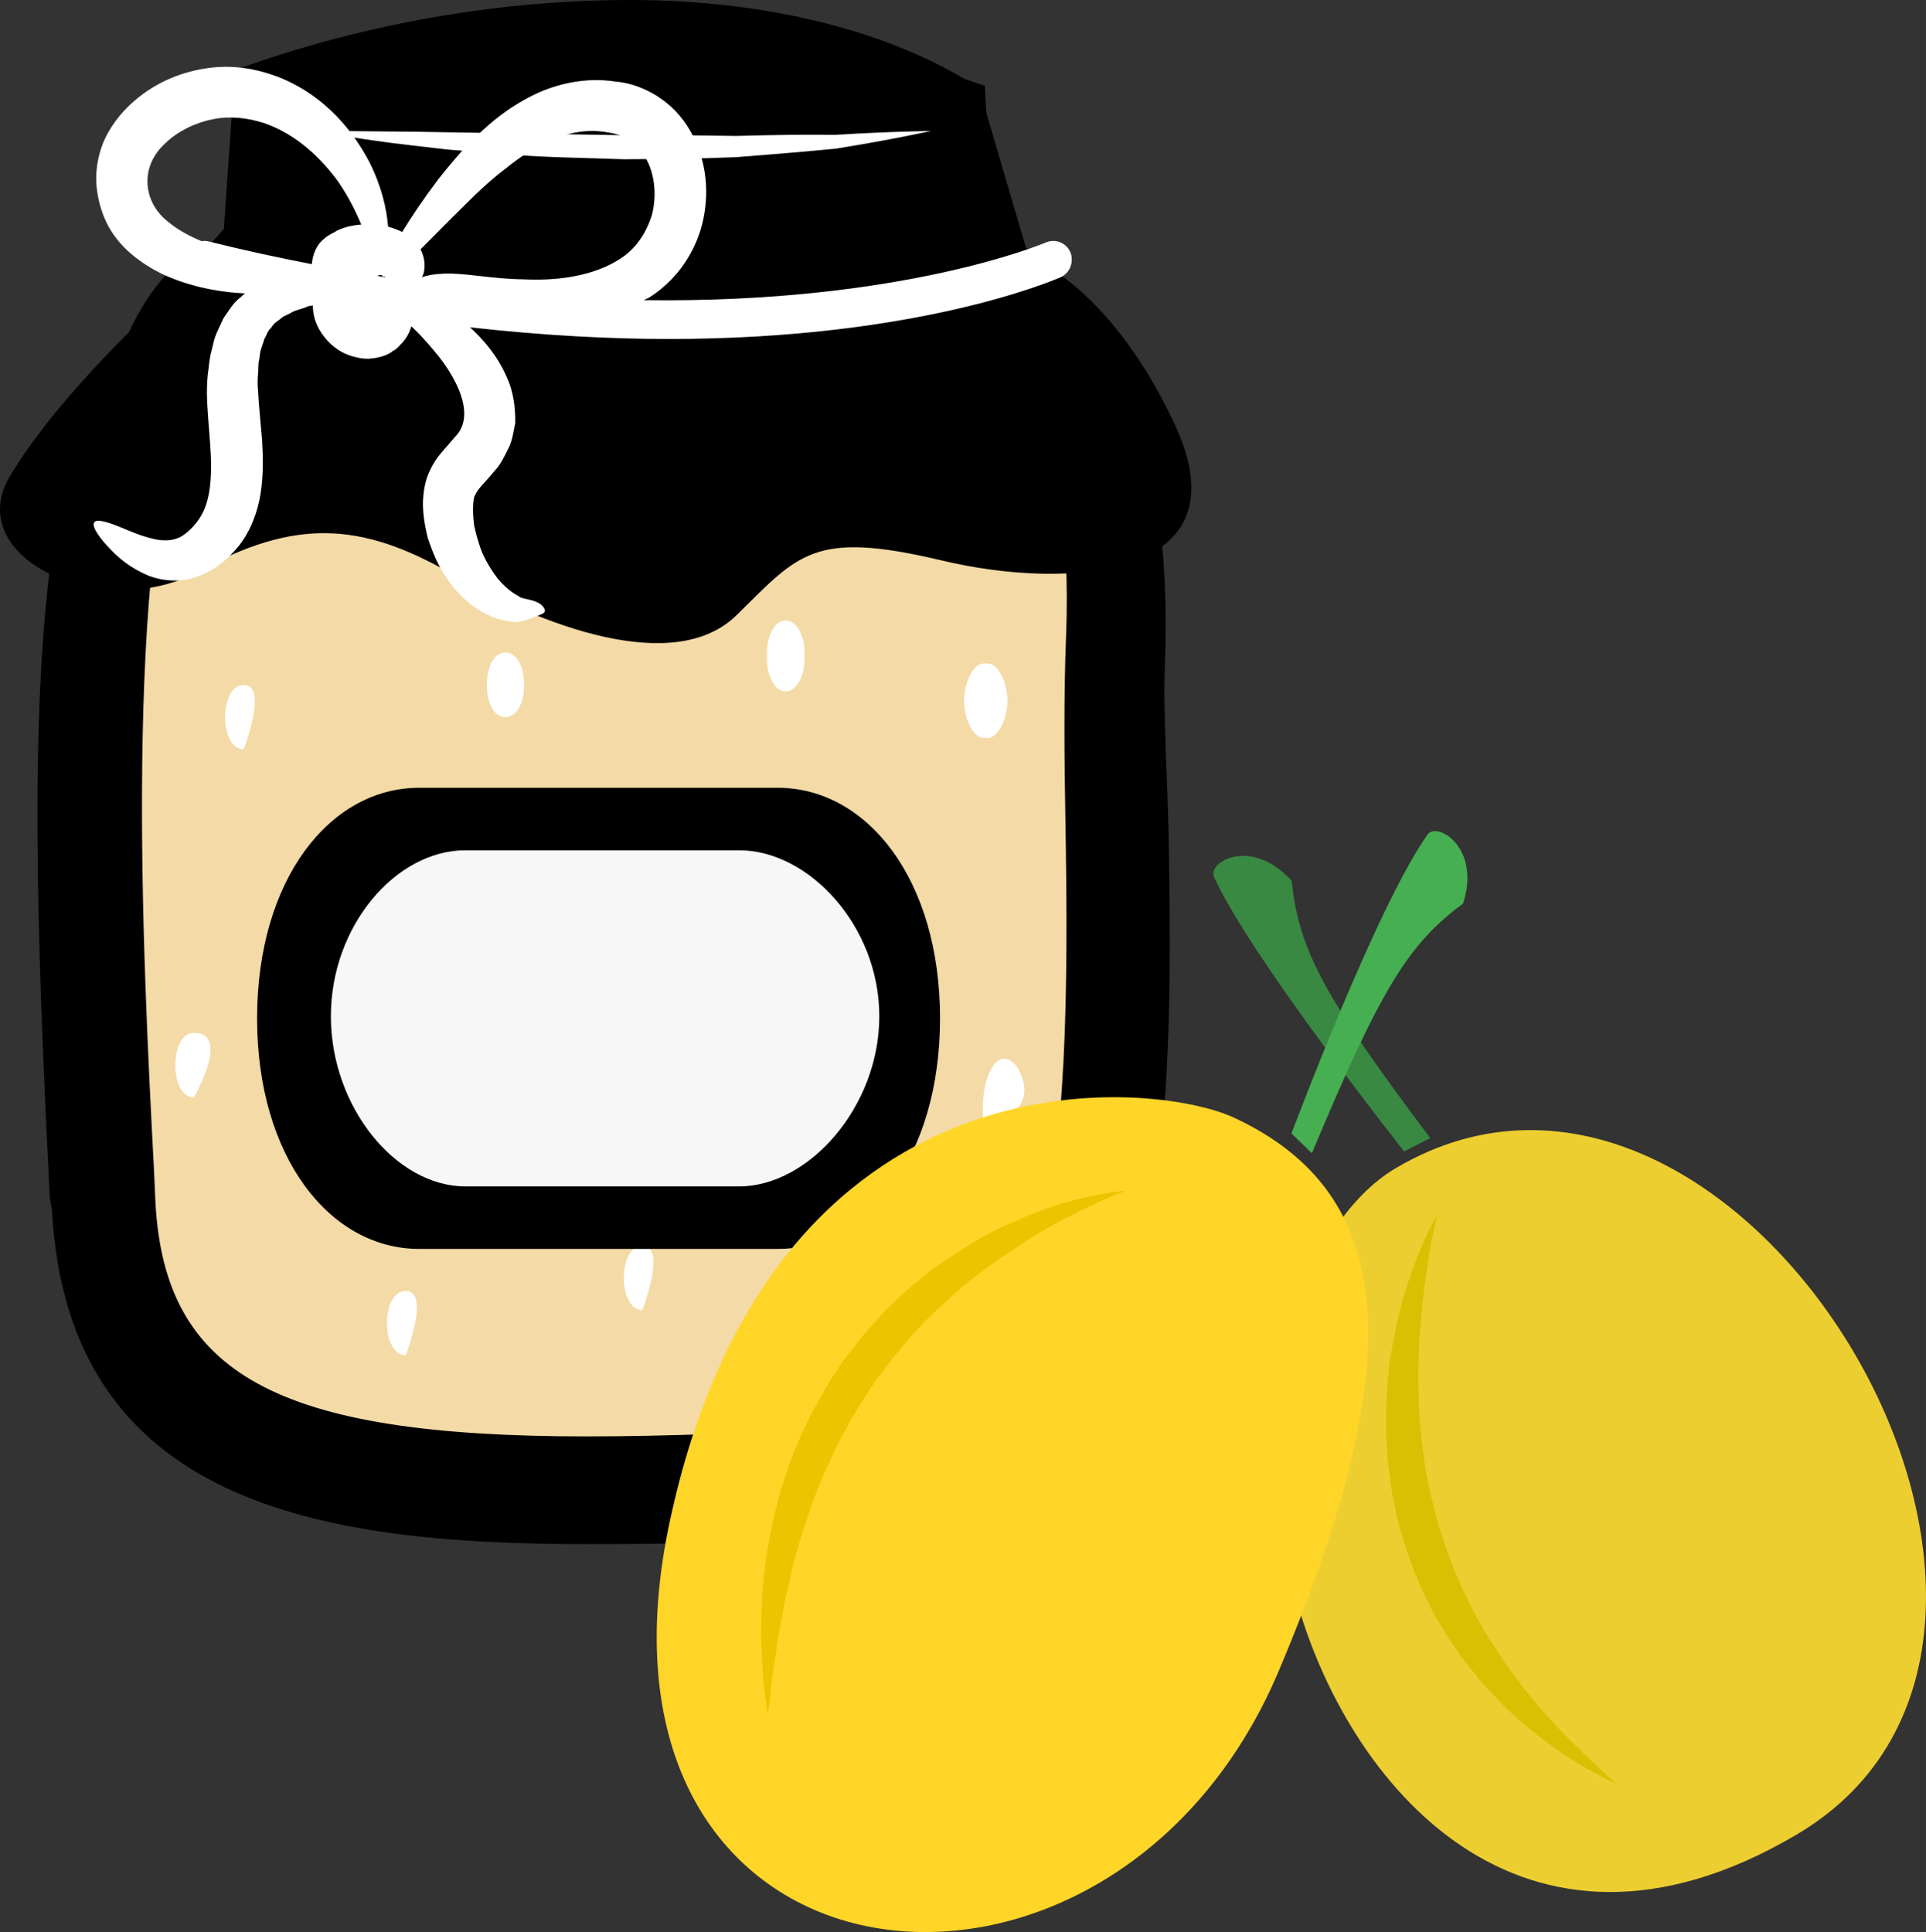 <?xml version="1.0" encoding="UTF-8" standalone="no"?>
<!-- Creator: CorelDRAW Home & Student X7 -->

<svg
   xmlns:dc="http://purl.org/dc/elements/1.1/"
   xmlns:cc="http://creativecommons.org/ns#"
   xmlns:rdf="http://www.w3.org/1999/02/22-rdf-syntax-ns#"
   xmlns:svg="http://www.w3.org/2000/svg"
   xmlns="http://www.w3.org/2000/svg"
   xmlns:sodipodi="http://sodipodi.sourceforge.net/DTD/sodipodi-0.dtd"
   xmlns:inkscape="http://www.inkscape.org/namespaces/inkscape"
   xml:space="preserve"
   width="54.54mm"
   height="54.716mm"
   version="1.1"
   style="clip-rule:evenodd;fill-rule:evenodd;image-rendering:optimizeQuality;shape-rendering:geometricPrecision;text-rendering:geometricPrecision"
   viewBox="0 0 5453.988 5471.637"
   id="svg55"
   sodipodi:docname="3026.svg"
   inkscape:version="0.92.4 (5da689c313, 2019-01-14)"><rect x="0" y="0" width="5453.988" height="5471.637" fill="#333333" stroke="none"/><sodipodi:namedview
   pagecolor="#ffffff"
   bordercolor="#666666"
   borderopacity="1"
   objecttolerance="10"
   gridtolerance="10"
   guidetolerance="10"
   inkscape:pageopacity="0"
   inkscape:pageshadow="2"
   inkscape:window-width="640"
   inkscape:window-height="480"
   id="namedview57"
   showgrid="false"
   inkscape:zoom="0.2102413"
   inkscape:cx="100.76184"
   inkscape:cy="91.71541"
   inkscape:window-x="0"
   inkscape:window-y="0"
   inkscape:window-maximized="0"
   inkscape:current-layer="svg55" />
 <defs
   id="defs4">
  <style
   type="text/css"
   id="style2">
   <![CDATA[
    .fil2 {fill:black;fill-rule:nonzero}
    .fil4 {fill:#398942;fill-rule:nonzero}
    .fil7 {fill:#45AF51;fill-rule:nonzero}
    .fil6 {fill:#DBBF03;fill-rule:nonzero}
    .fil9 {fill:#ECC500;fill-rule:nonzero}
    .fil5 {fill:#EDCE30;fill-rule:nonzero}
    .fil0 {fill:#F4DAA6;fill-rule:nonzero}
    .fil3 {fill:#F7F7F7;fill-rule:nonzero}
    .fil8 {fill:#FFD628;fill-rule:nonzero}
    .fil1 {fill:white;fill-rule:nonzero}
   ]]>
  </style>
 </defs>
 <g
   id="Vrstva_x0020_1"
   transform="translate(-7834.01,-11805)">
  <path
   class="fil0"
   d="m 8095,14222 17,1207 c 0,0 226,502 618,570 l 1945,-66 328,-777 -27,-2002 H 9512 8771 8030 Z"
   id="path7"
   inkscape:connector-curvature="0"
   style="fill:#f4daa6;fill-rule:nonzero" />
  <path
   class="fil1"
   d="m 10716,14830 c -21,-34 -53,-37 -74,0 -19,35 -25,73 -25,119 0,50 17,92 47,92 31,0 48,-42 48,-92 v -1 c 35,-36 24,-85 4,-118 z"
   id="path9"
   inkscape:connector-curvature="0"
   style="fill:#ffffff;fill-rule:nonzero" />
  <path
   class="fil1"
   d="m 8524,13745 c -70,0 -70,182 0,182 0,0 71,-182 0,-182 z"
   id="path11"
   inkscape:connector-curvature="0"
   style="fill:#ffffff;fill-rule:nonzero" />
  <path
   class="fil1"
   d="m 8383,14730 c -70,0 -70,183 0,183 0,0 106,-183 0,-183 z"
   id="path13"
   inkscape:connector-curvature="0"
   style="fill:#ffffff;fill-rule:nonzero" />
  <path
   class="fil1"
   d="m 8983,15461 c -71,0 -71,182 0,182 0,0 71,-182 0,-182 z"
   id="path15"
   inkscape:connector-curvature="0"
   style="fill:#ffffff;fill-rule:nonzero" />
  <path
   class="fil1"
   d="m 9265,13653 c -70,0 -70,183 0,183 71,0 71,-183 0,-183 z"
   id="path17"
   inkscape:connector-curvature="0"
   style="fill:#ffffff;fill-rule:nonzero" />
  <path
   class="fil1"
   d="m 10631,13895 c 30,0 56,-56 56,-106 0,-49 -26,-105 -56,-105 h -11 c -31,0 -56,56 -56,105 0,50 25,106 56,106 z"
   id="path19"
   inkscape:connector-curvature="0"
   style="fill:#ffffff;fill-rule:nonzero" />
  <path
   class="fil1"
   d="m 10147,15534 c -70,0 -70,182 0,182 71,0 71,-182 0,-182 z"
   id="path21"
   inkscape:connector-curvature="0"
   style="fill:#ffffff;fill-rule:nonzero" />
  <path
   class="fil1"
   d="m 10112,13672 v -19 c 0,-49 -23,-91 -53,-91 -31,0 -53,42 -53,91 v 19 c 0,49 22,91 53,91 30,0 53,-42 53,-91 z"
   id="path23"
   inkscape:connector-curvature="0"
   style="fill:#ffffff;fill-rule:nonzero" />
  <path
   class="fil1"
   d="m 9653,15333 c -70,0 -70,182 0,182 0,0 71,-182 0,-182 z"
   id="path25"
   inkscape:connector-curvature="0"
   style="fill:#ffffff;fill-rule:nonzero" />
  <path
   class="fil2"
   d="m 9619,11911 c -335,0 -686,57 -1019,169 l -34,494 -36,3 c -494,51 -408,1736 -366,2546 l 4,89 c 32,638 532,766 1327,766 228,0 484,-10 725,-22 767,-35 751,-989 737,-1832 -3,-184 -4,-359 1,-516 31,-822 -309,-1039 -312,-1041 l -3,-12 -127,-432 c -69,-42 -358,-212 -897,-212 z m -1533,3309 -5,-28 c -63,-1219 -97,-2426 394,-2461 h 2204 c 94,0 377,172 348,945 -6,154 7,292 10,475 14,838 32,1866 -814,1906 -243,11 -499,15 -729,15 -819,0 -1372,-148 -1408,-852 z"
   id="path27"
   inkscape:connector-curvature="0"
   style="fill:#000000;fill-rule:nonzero" />
  <path
   class="fil2"
   d="m 8668,12625 h 1881 l -9,-46 -113,-386 c -208,-114 -493,-176 -808,-176 -304,0 -620,49 -918,142 z m -301,267 c -186,502 -129,1621 -97,2225 l 4,90 c 25,491 344,666 1221,666 228,0 481,-11 721,-22 616,-29 652,-733 635,-1725 -3,-162 -5,-352 2,-522 11,-291 -25,-534 -106,-720 -34,-35 -62,-46 -70,-47 H 8480 c -43,4 -79,22 -113,55 z m 1127,3286 c -759,0 -1468,-115 -1513,-946 l -6,-35 c -37,-734 -60,-1398 12,-1867 l -37,43 53,-136 c 38,-195 96,-351 181,-456 62,-151 146,-247 249,-288 l 35,-40 31,-450 67,-23 c 339,-115 703,-175 1053,-175 371,0 709,81 952,227 l 35,21 133,453 c 45,38 120,118 188,261 59,72 122,184 162,358 l 19,91 13,92 c 12,106 17,230 12,372 -4,93 0,179 3,279 3,59 5,122 7,191 14,831 33,1968 -915,2012 -218,10 -465,16 -734,16 z"
   id="path29"
   inkscape:connector-curvature="0"
   style="fill:#000000;fill-rule:nonzero" />
  <path
   class="fil2"
   d="m 11162,13010 c -144,-314 -367,-509 -516,-491 l -23,-471 c -1214,-420 -2086,26 -2086,26 l -9,432 -243,158 c 0,0 -281,253 -422,488 -141,234 264,419 533,271 270,-148 457,-142 715,6 258,149 633,291 809,118 176,-173 217,-241 580,-155 363,87 862,50 662,-382 z"
   id="path31"
   inkscape:connector-curvature="0"
   style="fill:#000000;fill-rule:nonzero" />
  <path
   class="fil1"
   d="m 8731,12176 c 0,0 28,0 75,0 48,1 116,1 198,2 163,3 380,6 597,10 55,0 109,0 162,0 54,1 106,1 157,2 102,-3 196,-4 278,-3 162,-10 272,-11 272,-11 0,0 -107,24 -269,50 -82,8 -177,16 -280,24 -51,2 -104,4 -157,4 -54,1 -109,2 -163,2 -110,-4 -219,-5 -321,-13 -51,-4 -100,-8 -147,-12 -47,-3 -91,-10 -131,-14 -82,-9 -149,-20 -197,-27 -47,-8 -74,-14 -74,-14 z"
   id="path33"
   inkscape:connector-curvature="0"
   style="fill:#ffffff;fill-rule:nonzero" />
  <path
   class="fil1"
   d="m 8426,12489 c -7,-2 -14,-2 -21,-1 -34,-14 -68,-32 -95,-55 -71,-55 -82,-156 -7,-223 36,-35 88,-59 137,-68 46,-9 98,-3 143,12 92,32 162,101 209,166 30,44 50,85 65,121 -14,1 -27,3 -42,7 -9,3 -23,7 -33,14 -11,6 -22,11 -31,20 -23,18 -32,47 -34,71 -94,-18 -191,-39 -291,-64 z m 477,97 c 1,0 1,-1 2,-1 2,-2 7,-1 12,0 0,1 0,2 1,3 1,1 3,0 6,0 0,1 1,1 1,2 -7,-1 -15,-2 -22,-4 z m 126,4 c 1,-3 3,-6 4,-9 6,-20 4,-47 -8,-70 35,-35 78,-79 128,-128 33,-33 70,-68 112,-100 41,-33 86,-64 136,-84 49,-20 101,-29 154,-19 53,7 87,33 111,79 24,46 27,106 14,155 -15,49 -44,93 -84,120 -40,28 -90,45 -139,54 -50,9 -96,10 -143,8 -88,-1 -166,-19 -224,-16 -27,1 -47,5 -61,10 z m -902,749 c 24,27 58,67 129,97 35,13 85,20 134,3 49,-17 88,-48 121,-89 33,-42 53,-96 61,-148 8,-52 7,-103 4,-152 -4,-49 -9,-94 -11,-134 -2,-20 -2,-38 0,-56 0,-9 1,-18 1,-27 2,-8 3,-16 4,-24 2,-18 9,-29 12,-43 7,-11 10,-25 19,-32 4,-5 7,-10 11,-14 5,-4 10,-7 15,-11 8,-9 21,-12 31,-18 10,-7 23,-9 34,-13 6,-2 11,-4 16,-6 0,0 7,-1 12,-2 0,2 0,4 0,5 1,32 13,60 33,85 20,25 48,48 91,57 11,3 22,4 34,4 6,-1 11,-1 18,-2 7,-1 14,-3 21,-5 7,-2 16,-6 19,-8 l 7,-4 3,-3 2,-1 h 1 l 4,-3 h 1 v -1 h 1 c 4,-4 9,-8 12,-12 18,-17 27,-36 32,-53 19,18 40,40 64,69 61,71 123,184 58,246 -11,14 -24,27 -42,49 -17,21 -34,52 -41,83 -13,60 -3,107 7,151 14,42 30,81 53,114 22,33 47,59 75,80 28,20 57,34 84,40 13,4 26,4 41,6 15,-2 25,-5 31,-8 13,-4 23,-8 30,-11 7,-3 14,-5 17,-10 2,-4 1,-10 -8,-19 -8,-8 -25,-14 -41,-17 -10,-2 -17,-4 -21,-6 -4,-4 -12,-7 -19,-12 -15,-10 -30,-24 -44,-41 -14,-18 -28,-40 -40,-65 -11,-24 -19,-53 -26,-83 -4,-29 -5,-62 0,-83 4,-8 7,-15 16,-26 9,-11 26,-28 42,-48 14,-14 27,-39 38,-62 12,-22 15,-49 20,-73 1,-48 -7,-94 -24,-130 -27,-62 -67,-107 -104,-141 206,23 394,33 563,33 704,0 1086,-165 1110,-175 26,-12 38,-44 27,-71 -12,-27 -43,-39 -70,-27 -6,2 -406,173 -1138,163 4,-2 8,-4 13,-6 33,-20 64,-48 90,-81 25,-33 45,-70 58,-112 25,-84 22,-178 -20,-263 -21,-43 -53,-82 -93,-109 -39,-28 -88,-45 -128,-48 -84,-13 -167,6 -232,38 -66,32 -118,74 -161,116 -43,41 -78,84 -109,123 -43,57 -77,108 -102,149 -12,-6 -25,-11 -40,-15 -4,-50 -18,-113 -52,-181 -44,-85 -121,-185 -249,-239 -64,-26 -137,-41 -217,-28 -76,12 -150,44 -212,102 -31,29 -58,65 -76,106 -17,42 -24,88 -19,131 5,43 18,84 40,120 22,35 50,62 79,83 58,43 118,63 173,77 47,11 88,16 128,18 -5,4 -10,8 -14,12 -20,15 -32,37 -47,58 -9,21 -23,45 -28,68 -3,12 -6,24 -9,37 -2,11 -4,23 -5,36 -4,24 -5,49 -5,73 1,49 6,95 9,140 7,90 2,163 -28,210 -15,24 -37,45 -55,55 -19,10 -39,12 -62,9 -47,-7 -92,-30 -124,-42 -32,-12 -53,-16 -59,-8 -6,8 3,27 26,55 z"
   id="path35"
   inkscape:connector-curvature="0"
   style="fill:#ffffff;fill-rule:nonzero" />
  <path
   class="fil2"
   d="m 8562,14689 c 0,393 206,653 459,653 h 1015 c 254,0 460,-260 460,-653 0,-393 -206,-653 -460,-653 H 9021 c -253,0 -459,260 -459,653 z"
   id="path37"
   inkscape:connector-curvature="0"
   style="fill:#000000;fill-rule:nonzero" />
  <path
   class="fil3"
   d="m 10324,14683 c 0,-256 -200,-470 -397,-470 h -775 c -197,0 -381,214 -381,470 v 0 c 0,257 184,482 381,482 h 775 c 197,0 397,-225 397,-482 z"
   id="path39"
   inkscape:connector-curvature="0"
   style="fill:#f7f7f7;fill-rule:nonzero" />
  <g
   id="_537457608">
   <path
   class="fil4"
   d="m 11272,14289 c 107,234 537,774 538,777 l 74,-38 c -297,-396 -373,-532 -392,-728 -113,-126 -240,-55 -220,-11 z"
   id="path41"
   inkscape:connector-curvature="0"
   style="fill:#398942;fill-rule:nonzero" />
   <path
   class="fil5"
   d="m 11787,15113 c -266,157 -431,665 -287,1204 144,540 644,1142 1421,684 960,-565 -157,-2464 -1134,-1888 z"
   id="path43"
   inkscape:connector-curvature="0"
   style="fill:#edce30;fill-rule:nonzero" />
   <path
   class="fil6"
   d="m 11904,15247 c 0,0 -7,28 -17,77 -9,50 -20,120 -28,204 -4,42 -7,88 -8,137 -1,47 0,98 2,149 5,52 10,106 19,159 10,53 23,107 38,159 17,52 34,105 57,153 5,13 11,25 17,37 5,12 11,24 17,35 11,24 26,47 38,69 13,23 28,44 41,64 13,21 28,42 43,61 14,19 28,38 42,55 15,17 28,34 43,50 14,16 27,31 40,44 13,15 27,28 39,40 26,24 46,47 65,62 37,34 58,55 58,55 0,0 -27,-13 -71,-37 -23,-11 -49,-29 -78,-48 -31,-19 -62,-44 -97,-72 -33,-28 -70,-59 -103,-98 -19,-17 -36,-37 -52,-59 -18,-20 -35,-41 -50,-65 -15,-22 -32,-46 -46,-72 -7,-12 -15,-25 -22,-37 -6,-13 -13,-27 -19,-39 -27,-53 -47,-110 -65,-167 -17,-58 -31,-117 -37,-175 -9,-57 -11,-116 -11,-171 1,-56 4,-109 11,-160 8,-49 17,-96 28,-139 10,-42 23,-81 35,-114 12,-34 24,-63 34,-86 21,-47 37,-71 37,-71 z"
   id="path45"
   inkscape:connector-curvature="0"
   style="fill:#dbbf03;fill-rule:nonzero" />
   <path
   class="fil7"
   d="m 11876,14169 c -148,211 -383,843 -385,846 l 58,56 c 191,-456 270,-591 428,-707 52,-160 -75,-234 -101,-195 z"
   id="path47"
   inkscape:connector-curvature="0"
   style="fill:#45af51;fill-rule:nonzero" />
   <path
   class="fil8"
   d="m 11330,14971 c -229,-108 -1313,-217 -1601,1151 -287,1367 1253,1540 1727,413 375,-888 331,-1350 -126,-1564 z"
   id="path49"
   inkscape:connector-curvature="0"
   style="fill:#ffd628;fill-rule:nonzero" />
   <path
   class="fil9"
   d="m 11024,15177 c 0,0 -29,10 -78,32 -24,11 -53,25 -86,42 -33,16 -69,37 -107,60 -38,25 -79,51 -120,81 -42,31 -84,64 -123,102 -42,36 -81,78 -118,121 -19,23 -37,45 -54,69 -9,12 -19,23 -27,35 l -24,37 c -17,24 -31,50 -46,75 -14,25 -28,51 -41,77 -12,27 -24,52 -36,78 -11,26 -21,53 -31,79 -9,27 -17,52 -26,77 -8,27 -15,52 -22,76 -8,25 -11,50 -17,73 -6,24 -12,46 -15,68 -8,46 -17,86 -21,123 -6,37 -11,69 -14,95 -5,54 -10,84 -10,84 0,0 -5,-30 -11,-84 -3,-27 -5,-60 -6,-97 -1,-20 -3,-39 -2,-60 1,-22 1,-45 2,-68 1,-23 3,-48 5,-73 4,-25 5,-51 10,-78 5,-26 10,-54 15,-81 6,-28 14,-56 21,-85 9,-28 19,-57 27,-85 12,-29 24,-59 36,-87 14,-28 27,-57 43,-84 16,-28 30,-56 48,-82 l 27,-40 c 10,-13 20,-25 30,-38 18,-25 39,-49 60,-72 42,-47 88,-89 134,-126 47,-38 95,-68 142,-97 46,-28 92,-49 136,-68 85,-37 162,-57 215,-67 54,-10 84,-12 84,-12 z"
   id="path51"
   inkscape:connector-curvature="0"
   style="fill:#ecc500;fill-rule:nonzero" />
  </g>
 </g>
</svg>